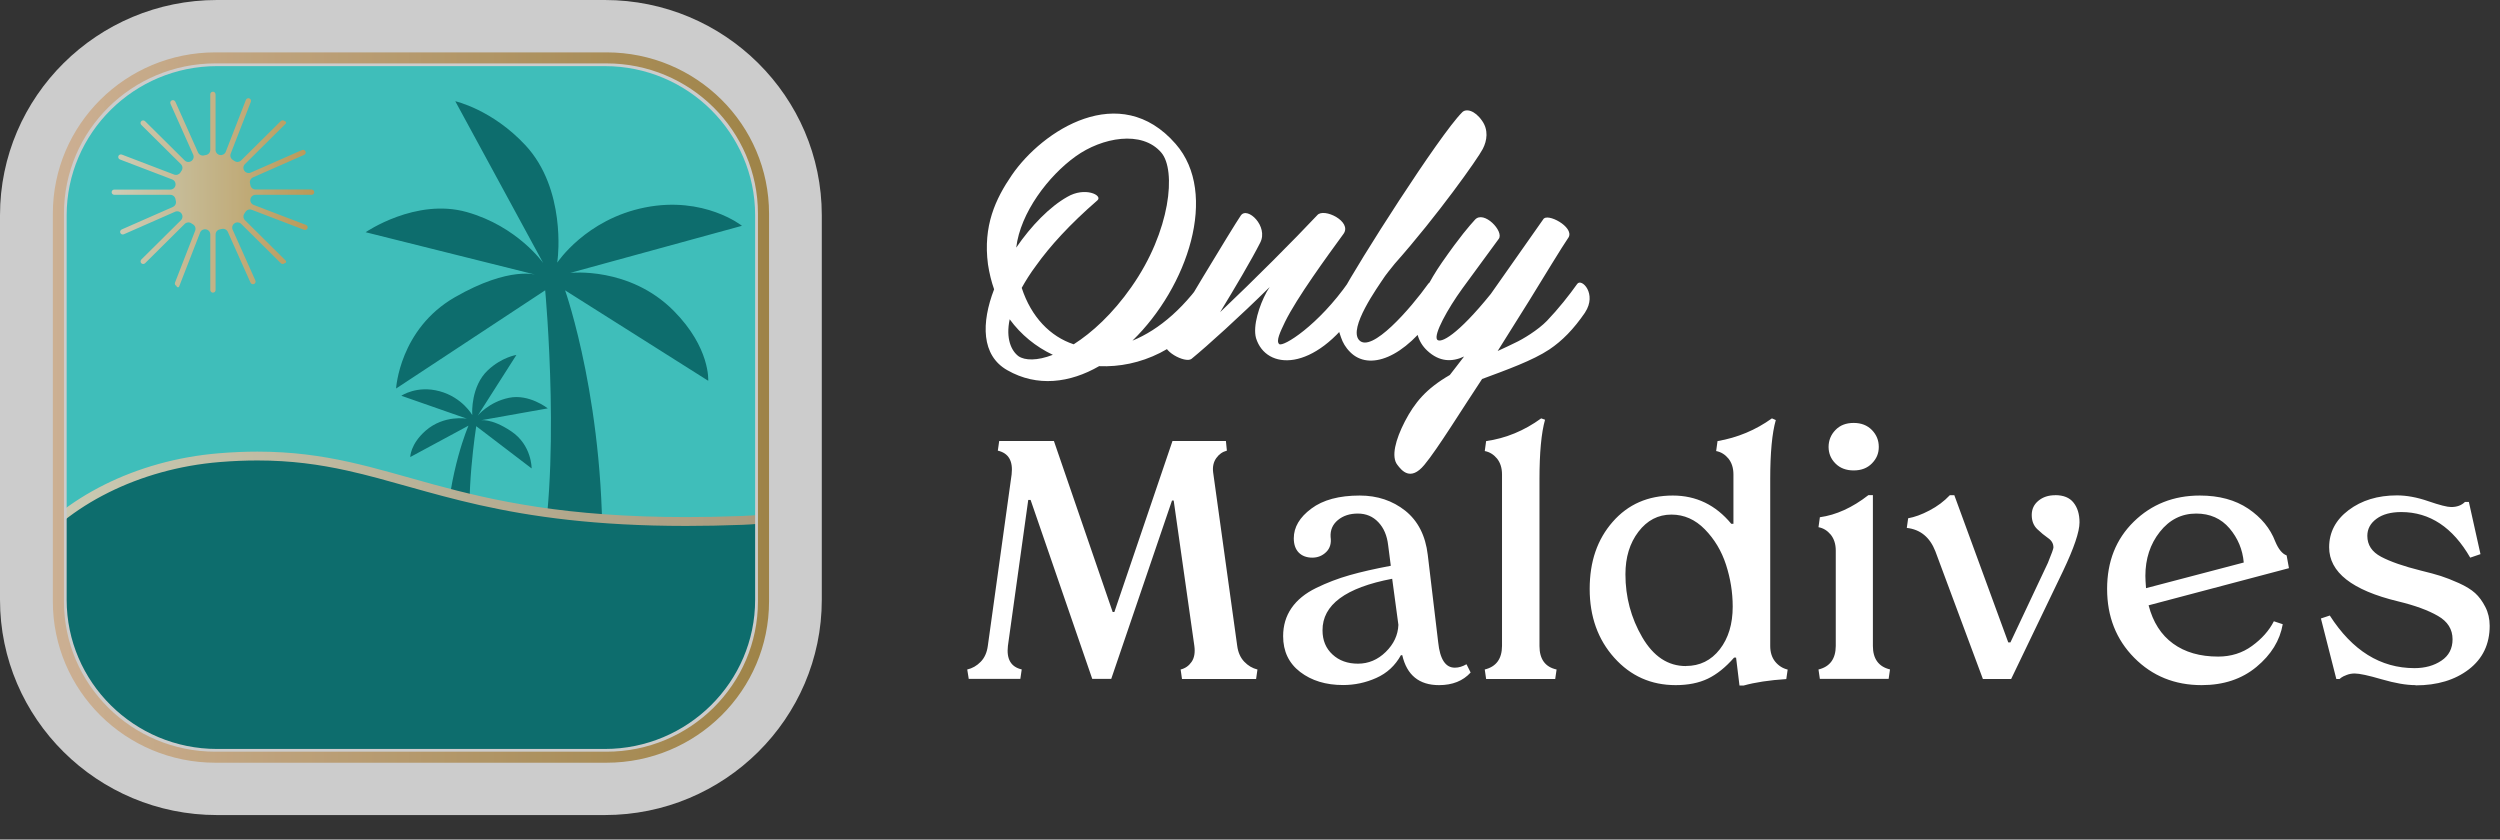 <svg viewBox="0 0 134 45" fill="none" xmlns="http://www.w3.org/2000/svg">
<rect x="0" y="0" width="134" height="45" fill="#333333" stroke="none"/>
<g opacity="0.75">
<mask id="mask0_2022_4450" style="mask-type:luminance" maskUnits="userSpaceOnUse" x="1" y="1" width="42" height="41">
<path d="M32.419 1.773H11.635C6.197 1.773 1.789 6.145 1.789 11.538V32.152C1.789 37.545 6.197 41.917 11.635 41.917H32.419C37.856 41.917 42.264 37.545 42.264 32.152V11.538C42.264 6.145 37.856 1.773 32.419 1.773Z" fill="white"/>
</mask>
<g mask="url(#mask0_2022_4450)">
<path d="M32.419 1.773H11.635C6.197 1.773 1.789 6.145 1.789 11.538V32.152C1.789 37.545 6.197 41.917 11.635 41.917H32.419C37.856 41.917 42.264 37.545 42.264 32.152V11.538C42.264 6.145 37.856 1.773 32.419 1.773Z" fill="#43ECE7"/>
<path d="M28.8 30.878C30.145 25.466 29.222 15.56 29.222 15.56L21.23 20.825C21.23 20.825 21.412 17.639 24.379 15.933C27.347 14.227 28.776 14.741 28.776 14.741L19.598 12.447C19.598 12.447 22.29 10.597 25.018 11.366C27.745 12.135 29.115 14.099 29.115 14.099L24.403 5.426C24.403 5.426 26.379 5.867 28.164 7.786C30.353 10.139 29.895 13.83 29.895 13.83L29.87 14.076C29.87 14.076 31.396 11.752 34.573 11.12C37.748 10.49 39.769 12.103 39.769 12.103L30.565 14.626C30.565 14.626 33.739 14.271 36.108 16.657C38.085 18.648 37.961 20.41 37.961 20.41L30.289 15.562C30.289 15.562 32.531 21.88 32.267 30.581" fill="#008080"/>
<path d="M23.914 28.647C24.048 25.251 25.111 22.815 25.111 22.815L21.989 24.498C21.989 24.498 21.989 23.808 22.813 23.085C23.802 22.219 25.029 22.442 25.029 22.442L21.512 21.213C21.512 21.213 22.343 20.639 23.562 20.97C24.782 21.3 25.314 22.248 25.314 22.248L25.311 22.151C25.311 22.151 25.233 20.7 26.151 19.843C26.898 19.142 27.68 19.024 27.68 19.024L25.607 22.277C25.607 22.277 26.195 21.548 27.278 21.323C28.362 21.096 29.36 21.889 29.36 21.889L25.722 22.536C25.722 22.536 26.292 22.374 27.402 23.118C28.512 23.862 28.495 25.108 28.495 25.108L25.526 22.843C25.526 22.843 24.913 26.74 25.288 28.885" fill="#008080"/>
<path d="M16.701 10.157H13.697C13.562 10.157 13.446 10.062 13.422 9.929C13.416 9.894 13.408 9.86 13.4 9.825C13.369 9.695 13.436 9.562 13.559 9.508L16.297 8.303C16.365 8.273 16.405 8.198 16.381 8.128C16.355 8.048 16.265 8.01 16.188 8.043L13.442 9.251C13.318 9.306 13.174 9.264 13.098 9.154L13.095 9.151C13.018 9.04 13.032 8.891 13.128 8.797L15.311 6.631C15.363 6.579 15.326 6.491 15.252 6.491C15.196 6.435 15.107 6.435 15.051 6.491L12.926 8.598C12.831 8.693 12.681 8.707 12.569 8.63C12.539 8.61 12.51 8.591 12.48 8.572C12.366 8.502 12.317 8.361 12.366 8.236L13.443 5.462C13.468 5.397 13.447 5.319 13.386 5.284C13.309 5.239 13.212 5.274 13.181 5.355L12.101 8.135C12.052 8.26 11.921 8.332 11.789 8.309H11.784C11.651 8.284 11.554 8.169 11.554 8.035V5.063C11.554 4.99 11.501 4.922 11.427 4.915C11.342 4.907 11.271 4.973 11.271 5.056V8.035C11.271 8.168 11.175 8.284 11.041 8.308C11.005 8.313 10.971 8.322 10.936 8.33C10.805 8.361 10.671 8.295 10.616 8.173L9.401 5.457C9.371 5.39 9.295 5.35 9.224 5.373C9.143 5.399 9.105 5.489 9.138 5.565L10.356 8.289C10.411 8.412 10.369 8.554 10.259 8.63L10.255 8.632C10.143 8.709 9.993 8.695 9.898 8.6L7.779 6.499C7.729 6.45 7.648 6.438 7.591 6.478C7.518 6.53 7.512 6.631 7.573 6.693L9.698 8.8C9.793 8.895 9.807 9.043 9.73 9.154C9.71 9.184 9.691 9.214 9.672 9.243C9.601 9.356 9.458 9.405 9.332 9.356L6.536 8.287C6.47 8.263 6.392 8.284 6.356 8.344C6.311 8.421 6.346 8.517 6.427 8.547L9.231 9.619C9.357 9.667 9.43 9.797 9.406 9.928V9.933C9.381 10.065 9.265 10.161 9.13 10.161H6.126C6.047 10.161 5.984 10.223 5.984 10.301C5.984 10.379 6.047 10.442 6.126 10.442H9.13C9.264 10.442 9.381 10.538 9.405 10.67C9.411 10.705 9.419 10.74 9.426 10.774C9.457 10.904 9.39 11.037 9.268 11.092L6.53 12.296C6.462 12.326 6.421 12.402 6.445 12.472C6.471 12.553 6.562 12.591 6.638 12.557L9.385 11.349C9.508 11.295 9.652 11.336 9.729 11.446L9.731 11.45C9.809 11.56 9.794 11.709 9.699 11.804L7.58 13.905C7.53 13.955 7.518 14.035 7.559 14.092C7.611 14.164 7.714 14.17 7.776 14.11L9.9 12.002C9.995 11.908 10.146 11.894 10.258 11.97C10.287 11.991 10.317 12.009 10.347 12.028C10.461 12.098 10.51 12.24 10.461 12.365L9.381 15.146C9.352 15.217 9.389 15.299 9.462 15.327C9.462 15.408 9.575 15.429 9.604 15.353L10.726 12.466C10.774 12.341 10.905 12.269 11.038 12.293H11.042C11.176 12.318 11.272 12.432 11.272 12.567V15.539C11.272 15.612 11.326 15.679 11.4 15.686C11.484 15.695 11.556 15.629 11.556 15.546V12.567C11.556 12.433 11.652 12.318 11.786 12.294C11.821 12.288 11.856 12.28 11.89 12.272C12.021 12.241 12.156 12.307 12.211 12.429L13.425 15.144C13.455 15.212 13.531 15.252 13.603 15.228C13.684 15.202 13.722 15.112 13.689 15.037L12.47 12.313C12.415 12.19 12.457 12.047 12.568 11.972L12.572 11.969C12.683 11.893 12.834 11.907 12.929 12.001L15.053 14.108C15.109 14.164 15.199 14.164 15.255 14.108C15.329 14.108 15.366 14.02 15.313 13.968L13.13 11.803C13.035 11.708 13.021 11.559 13.098 11.448C13.118 11.419 13.137 11.389 13.156 11.36C13.226 11.246 13.369 11.198 13.496 11.246L16.292 12.315C16.358 12.34 16.436 12.319 16.472 12.259C16.517 12.182 16.481 12.086 16.4 12.056L13.597 10.984C13.471 10.936 13.398 10.806 13.422 10.675V10.67C13.447 10.538 13.562 10.442 13.698 10.442H16.702C16.78 10.442 16.843 10.379 16.843 10.301C16.843 10.223 16.78 10.161 16.702 10.161L16.701 10.157Z" fill="url(#paint0_linear_2022_4450)"/>
<path d="M52.151 22.784C51.507 25.511 44.222 27.721 39.813 27.891C22.984 28.54 21.301 23.744 11.744 24.53C7.36 24.89 3.477 26.889 1.352 29.652V44.85L52.15 44.991V22.784H52.151Z" fill="#008080"/>
<path d="M51.921 22.729C51.851 23.025 51.688 23.327 51.435 23.628C50.994 24.155 50.285 24.674 49.407 25.144C48.091 25.85 46.402 26.453 44.687 26.891C42.972 27.329 41.229 27.601 39.804 27.656C38.736 27.698 37.728 27.716 36.777 27.716C30.348 27.716 26.463 26.845 23.254 25.971C21.648 25.534 20.211 25.093 18.709 24.761C17.209 24.429 15.645 24.207 13.799 24.207C13.146 24.207 12.458 24.235 11.725 24.296C9.503 24.479 7.408 25.076 5.596 25.98C3.783 26.885 2.253 28.096 1.164 29.511L1.543 29.798C2.58 28.449 4.053 27.278 5.81 26.403C7.567 25.526 9.604 24.944 11.765 24.767C12.485 24.708 13.161 24.681 13.799 24.681C15.605 24.681 17.129 24.897 18.605 25.223C20.819 25.712 22.934 26.453 25.712 27.074C28.489 27.694 31.924 28.19 36.776 28.19C37.733 28.19 38.747 28.171 39.822 28.13C42.06 28.042 44.998 27.445 47.477 26.52C48.717 26.057 49.842 25.514 50.709 24.903C51.142 24.597 51.513 24.274 51.8 23.932C52.087 23.589 52.291 23.226 52.382 22.839L51.919 22.732L51.921 22.729Z" fill="url(#paint1_linear_2022_4450)"/>
</g>
<path d="M32.416 43.687H11.632C5.218 43.687 0 38.513 0 32.151V11.537C0 5.175 5.218 0 11.632 0H32.416C38.831 0 44.048 5.175 44.048 11.537V32.151C44.048 38.513 38.831 43.687 32.416 43.687ZM11.632 3.544C7.189 3.544 3.573 7.13 3.573 11.537V32.151C3.573 36.558 7.189 40.144 11.632 40.144H32.416C36.86 40.144 40.475 36.558 40.475 32.151V11.537C40.475 7.13 36.86 3.544 32.416 3.544H11.632Z" fill="white"/>
<path d="M32.506 40.586V40.291H11.547C9.304 40.291 7.277 39.39 5.806 37.932C4.336 36.473 3.428 34.462 3.428 32.238V11.451C3.428 9.227 4.336 7.215 5.806 5.757C7.277 4.299 9.305 3.398 11.547 3.398H32.506C34.749 3.398 36.776 4.299 38.247 5.757C39.717 7.215 40.626 9.227 40.626 11.451V32.238C40.626 34.463 39.717 36.473 38.247 37.932C36.776 39.39 34.748 40.291 32.506 40.291V40.882C37.319 40.882 41.221 37.012 41.221 32.238V11.451C41.221 6.677 37.319 2.807 32.506 2.807H11.547C6.734 2.807 2.832 6.677 2.832 11.451V32.238C2.832 37.012 6.734 40.882 11.547 40.882H32.506V40.586Z" fill="url(#paint2_linear_2022_4450)"/>
</g>
<path d="M65.034 16.353C63.412 18.729 61.08 19.72 58.913 19.626C57.347 20.528 55.594 20.758 53.994 19.844C52.592 19.053 52.592 17.306 53.284 15.507C53.137 15.092 53.029 14.644 52.956 14.174C52.683 12.105 53.358 10.665 54.232 9.388C55.871 6.995 60.024 4.277 63.014 7.713C65.346 10.375 63.65 15.396 60.699 18.259C62.118 17.682 63.598 16.443 64.852 14.46C65.216 13.866 65.947 15.037 65.034 16.349V16.353ZM56.434 19.019C55.521 18.588 54.721 17.938 54.119 17.113C53.899 18.156 54.21 18.806 54.591 19.092C54.937 19.327 55.594 19.344 56.429 19.019H56.434ZM60.643 15.383C62.758 12.379 63.048 9.119 62.248 8.183C61.21 6.961 59.06 7.371 57.658 8.379C56.2 9.422 54.69 11.4 54.47 13.272C55.27 12.101 56.274 11.076 57.204 10.554C58.151 9.995 59.116 10.465 58.826 10.734C57.334 12.028 56.274 13.199 55.53 14.242C55.218 14.656 54.963 15.071 54.764 15.43C55.274 16.994 56.295 18.041 57.55 18.455C58.532 17.827 59.626 16.836 60.647 15.379L60.643 15.383ZM66.509 11.55C66.855 11.046 68.002 12.127 67.547 13.007C67.093 13.909 66.146 15.507 65.397 16.733C67.258 14.968 69.352 12.866 70.606 11.533C70.952 11.118 72.501 11.875 72.008 12.541C71.117 13.763 69.512 15.96 68.876 17.255C68.62 17.793 68.382 18.28 68.564 18.442C68.763 18.622 70.658 17.451 72.298 15.097C72.553 14.72 73.336 15.691 72.717 16.626C70.442 19.972 67.855 19.848 67.323 18.122C67.141 17.472 67.504 16.357 67.889 15.656C67.945 15.567 67.997 15.477 68.054 15.387C66.488 16.934 64.701 18.553 63.862 19.237C63.533 19.489 62.188 18.788 62.46 18.267C62.862 17.511 66.085 12.165 66.505 11.554L66.509 11.55ZM79.44 6.474C79.786 6.961 79.713 7.533 79.475 7.986C79.219 8.49 77.052 11.55 74.755 14.139C74.482 14.481 74.262 14.751 74.244 14.789C73.807 15.438 72.276 17.579 72.843 18.224C73.5 18.964 75.611 16.532 76.559 15.203C76.779 14.879 77.632 15.742 76.961 16.733C75.265 19.233 73.37 19.882 72.371 18.874C72.116 18.622 71.969 18.353 71.878 18.083C71.605 17.383 71.549 16.464 71.934 15.708C72.752 14.144 77.143 7.251 78.367 6.025C78.566 5.807 79.042 5.897 79.44 6.474ZM84.96 16.75C84.341 17.652 83.74 18.263 83.048 18.729C82.157 19.323 80.751 19.827 79.44 20.314C78.419 21.844 77.052 24.074 76.343 24.92C75.594 25.822 75.123 25.207 74.902 24.92C74.556 24.489 74.794 23.57 75.304 22.583C75.832 21.575 76.433 20.84 77.71 20.1C77.783 19.994 78.112 19.596 78.475 19.109C77.818 19.417 77.147 19.395 76.507 18.801C75.434 17.81 75.888 16.101 77.29 14.067C78.294 12.627 78.748 12.123 79.055 11.781C79.526 11.242 80.638 12.409 80.331 12.806L78.38 15.468C77.597 16.549 76.831 17.934 77.03 18.203C77.212 18.421 78.103 17.985 79.907 15.755L82.715 11.759C82.914 11.383 84.372 12.157 84.082 12.712C83.736 13.216 82.663 14.981 81.988 16.079C81.733 16.494 80.933 17.754 80.275 18.814C80.621 18.652 81.058 18.455 81.188 18.383C81.625 18.186 82.447 17.682 82.918 17.195C83.519 16.567 84.121 15.81 84.54 15.216C84.778 14.892 85.613 15.755 84.96 16.746V16.75ZM51.926 36.394L51.844 35.885C52.112 35.825 52.354 35.688 52.562 35.475C52.774 35.261 52.899 34.975 52.947 34.62L54.223 25.429C54.305 24.711 54.063 24.288 53.483 24.155L53.557 23.638H56.49L59.639 32.804H59.73L62.845 23.638H65.709L65.761 24.155C65.527 24.215 65.337 24.348 65.19 24.557C65.043 24.767 64.987 25.019 65.025 25.322L66.315 34.62C66.362 34.971 66.488 35.253 66.691 35.466C66.894 35.68 67.132 35.821 67.4 35.885L67.327 36.394H63.355L63.282 35.885C63.529 35.825 63.723 35.688 63.87 35.475C64.017 35.261 64.065 34.975 64.017 34.62L62.91 26.83H62.819L59.562 36.389H58.545L55.24 26.796H55.114L54.024 34.62C53.942 35.325 54.184 35.748 54.764 35.881L54.69 36.389H51.909L51.926 36.394ZM78.609 35.612L78.826 36.047C78.419 36.496 77.852 36.723 77.134 36.723C76.066 36.723 75.408 36.188 75.162 35.12H75.088C74.781 35.676 74.344 36.082 73.769 36.338C73.197 36.594 72.605 36.718 71.99 36.718C71.065 36.718 70.299 36.483 69.689 36.017C69.079 35.547 68.776 34.911 68.776 34.099C68.776 33.531 68.923 33.031 69.222 32.595C69.52 32.163 69.957 31.804 70.541 31.518C71.125 31.232 71.722 31.005 72.337 30.83C72.951 30.655 73.686 30.488 74.547 30.326L74.404 29.215C74.344 28.706 74.171 28.296 73.877 27.988C73.587 27.681 73.219 27.527 72.782 27.527C72.345 27.527 71.995 27.642 71.709 27.877C71.428 28.112 71.298 28.412 71.32 28.779C71.368 29.116 71.29 29.386 71.086 29.587C70.883 29.787 70.632 29.89 70.338 29.89C70.044 29.89 69.788 29.8 69.611 29.616C69.434 29.433 69.347 29.176 69.347 28.852C69.347 28.258 69.659 27.728 70.286 27.262C70.913 26.792 71.778 26.561 72.882 26.561C73.829 26.561 74.642 26.835 75.326 27.377C76.005 27.924 76.407 28.711 76.528 29.74L77.087 34.428C77.182 35.342 77.485 35.795 77.986 35.787C78.185 35.787 78.389 35.727 78.596 35.607L78.609 35.612ZM72.786 35.573C73.349 35.573 73.846 35.364 74.275 34.945C74.703 34.526 74.932 34.043 74.954 33.492L74.621 31.022C72.124 31.497 70.879 32.42 70.887 33.787C70.887 34.321 71.065 34.753 71.424 35.082C71.778 35.411 72.237 35.573 72.786 35.573ZM79.656 36.394L79.583 35.885C80.193 35.736 80.504 35.317 80.508 34.624V25.433C80.508 25.083 80.418 24.801 80.24 24.578C80.059 24.361 79.842 24.224 79.583 24.177L79.656 23.643C80.712 23.493 81.698 23.087 82.607 22.425L82.814 22.497C82.615 23.203 82.516 24.267 82.516 25.689V34.624C82.516 35.33 82.823 35.753 83.433 35.885L83.359 36.394H79.652H79.656ZM94.884 34.624C94.884 34.962 94.971 35.24 95.148 35.462C95.325 35.68 95.55 35.825 95.819 35.889L95.745 36.398C94.832 36.458 94.071 36.573 93.461 36.744H93.236L93.054 35.248H92.946C92.492 35.77 92.02 36.146 91.54 36.377C91.06 36.607 90.484 36.723 89.814 36.723C88.499 36.723 87.404 36.236 86.526 35.257C85.648 34.278 85.207 33.048 85.207 31.569C85.207 30.091 85.618 28.911 86.44 27.971C87.262 27.031 88.334 26.561 89.663 26.561C90.917 26.561 91.96 27.065 92.795 28.074H92.912V25.433C92.912 25.083 92.821 24.801 92.643 24.578C92.462 24.361 92.245 24.224 91.986 24.177L92.059 23.643C93.128 23.459 94.101 23.053 94.975 22.425L95.183 22.515C94.984 23.207 94.884 24.267 94.884 25.689V34.624ZM90.363 35.697C91.112 35.697 91.718 35.398 92.18 34.804C92.643 34.21 92.873 33.445 92.873 32.514C92.873 31.749 92.751 31.001 92.513 30.266C92.275 29.531 91.895 28.899 91.38 28.373C90.865 27.847 90.268 27.582 89.589 27.582C88.875 27.582 88.287 27.89 87.82 28.501C87.352 29.116 87.123 29.873 87.123 30.783C87.123 31.997 87.422 33.12 88.023 34.154C88.624 35.184 89.403 35.701 90.363 35.701V35.697ZM97.545 36.394L97.471 35.885C98.081 35.736 98.393 35.317 98.397 34.624V29.514C98.397 29.163 98.306 28.881 98.129 28.659C97.947 28.441 97.731 28.305 97.471 28.258L97.545 27.724C98.414 27.604 99.284 27.211 100.145 26.54H100.387V34.62C100.387 35.312 100.694 35.736 101.304 35.881L101.231 36.389H97.54L97.545 36.394ZM100.335 24.839C100.088 25.091 99.764 25.215 99.357 25.215C98.951 25.215 98.626 25.091 98.38 24.843C98.133 24.596 98.012 24.297 98.012 23.955C98.012 23.613 98.133 23.301 98.38 23.049C98.626 22.792 98.951 22.669 99.357 22.669C99.764 22.669 100.088 22.797 100.335 23.049C100.582 23.305 100.703 23.604 100.703 23.955C100.703 24.305 100.582 24.587 100.335 24.839ZM110.155 26.54C110.601 26.54 110.93 26.672 111.142 26.942C111.354 27.206 111.462 27.561 111.462 28.001C111.462 28.501 111.168 29.369 110.579 30.608L107.798 36.394H106.283L103.735 29.548C103.441 28.796 102.931 28.377 102.204 28.296L102.277 27.779C102.619 27.719 103 27.582 103.42 27.36C103.839 27.142 104.203 26.869 104.51 26.544H104.752L107.642 34.432H107.759L109.766 30.172C109.965 29.685 110.064 29.411 110.064 29.347C110.064 29.138 109.969 28.971 109.775 28.839C109.584 28.706 109.39 28.548 109.195 28.36C109 28.172 108.901 27.92 108.901 27.604C108.901 27.288 109.022 27.035 109.26 26.839C109.498 26.642 109.796 26.544 110.151 26.544L110.155 26.54ZM118.894 35.193C119.582 35.193 120.192 35.001 120.711 34.62C121.234 34.24 121.624 33.8 121.879 33.3L122.355 33.458C122.204 34.33 121.736 35.09 120.949 35.744C120.162 36.398 119.18 36.723 118.007 36.723C116.567 36.723 115.364 36.236 114.395 35.257C113.426 34.278 112.941 33.048 112.941 31.569C112.941 30.091 113.417 28.899 114.369 27.963C115.321 27.031 116.502 26.561 117.912 26.561C118.946 26.561 119.807 26.796 120.503 27.262C121.2 27.732 121.684 28.317 121.953 29.023C122.126 29.437 122.329 29.685 122.563 29.77L122.688 30.454L115.165 32.445C115.399 33.347 115.835 34.031 116.476 34.496C117.116 34.962 117.921 35.193 118.894 35.193ZM117.717 27.527C116.93 27.527 116.281 27.856 115.766 28.51C115.251 29.163 114.992 29.95 114.992 30.869C114.992 31.018 115.005 31.236 115.027 31.526L120.265 30.151C120.205 29.458 119.95 28.847 119.5 28.317C119.05 27.792 118.457 27.527 117.717 27.527ZM129.471 36.723C128.978 36.723 128.377 36.62 127.659 36.411C126.941 36.201 126.46 36.099 126.214 36.099C126.062 36.099 125.92 36.124 125.786 36.176C125.651 36.227 125.552 36.274 125.491 36.321L125.401 36.394H125.227L124.401 33.15L124.877 32.992C126.084 34.872 127.594 35.812 129.415 35.812C129.978 35.812 130.462 35.68 130.86 35.411C131.258 35.146 131.457 34.761 131.457 34.266C131.457 33.731 131.197 33.313 130.674 33.014C130.151 32.71 129.437 32.45 128.533 32.232C126.071 31.638 124.842 30.672 124.842 29.334C124.842 28.535 125.189 27.869 125.885 27.343C126.582 26.818 127.447 26.553 128.476 26.553C128.991 26.553 129.554 26.655 130.159 26.865C130.765 27.074 131.172 27.177 131.384 27.177C131.691 27.177 131.937 27.087 132.123 26.903H132.331L132.954 29.702L132.404 29.89C131.47 28.266 130.237 27.45 128.714 27.446C128.152 27.446 127.706 27.565 127.378 27.809C127.049 28.052 126.889 28.356 126.889 28.723C126.889 29.21 127.135 29.582 127.628 29.843C128.122 30.104 128.827 30.351 129.753 30.582C130.198 30.689 130.553 30.787 130.825 30.873C131.094 30.958 131.418 31.086 131.794 31.253C132.171 31.424 132.461 31.603 132.668 31.791C132.876 31.98 133.058 32.227 133.213 32.531C133.369 32.834 133.447 33.172 133.447 33.543C133.447 34.526 133.075 35.304 132.331 35.877C131.587 36.449 130.635 36.735 129.476 36.735L129.471 36.723Z" fill="white"/>
<defs>
<linearGradient id="paint0_linear_2022_4450" x1="6.083" y1="8.846" x2="16.944" y2="8.846" gradientUnits="userSpaceOnUse">
<stop stop-color="#FFFFE1"/>
<stop offset="1" stop-color="#E6BA62"/>
</linearGradient>
<linearGradient id="paint1_linear_2022_4450" x1="1.208" y1="24.765" x2="52.428" y2="24.765" gradientUnits="userSpaceOnUse">
<stop stop-color="#FFFFE1"/>
<stop offset="1" stop-color="#C2AA80"/>
</linearGradient>
<linearGradient id="paint2_linear_2022_4450" x1="2.72" y1="22.467" x2="41.109" y2="22.467" gradientUnits="userSpaceOnUse">
<stop stop-color="#FFD9B3"/>
<stop offset="1" stop-color="#C29E4E"/>
</linearGradient>
</defs>
</svg>
